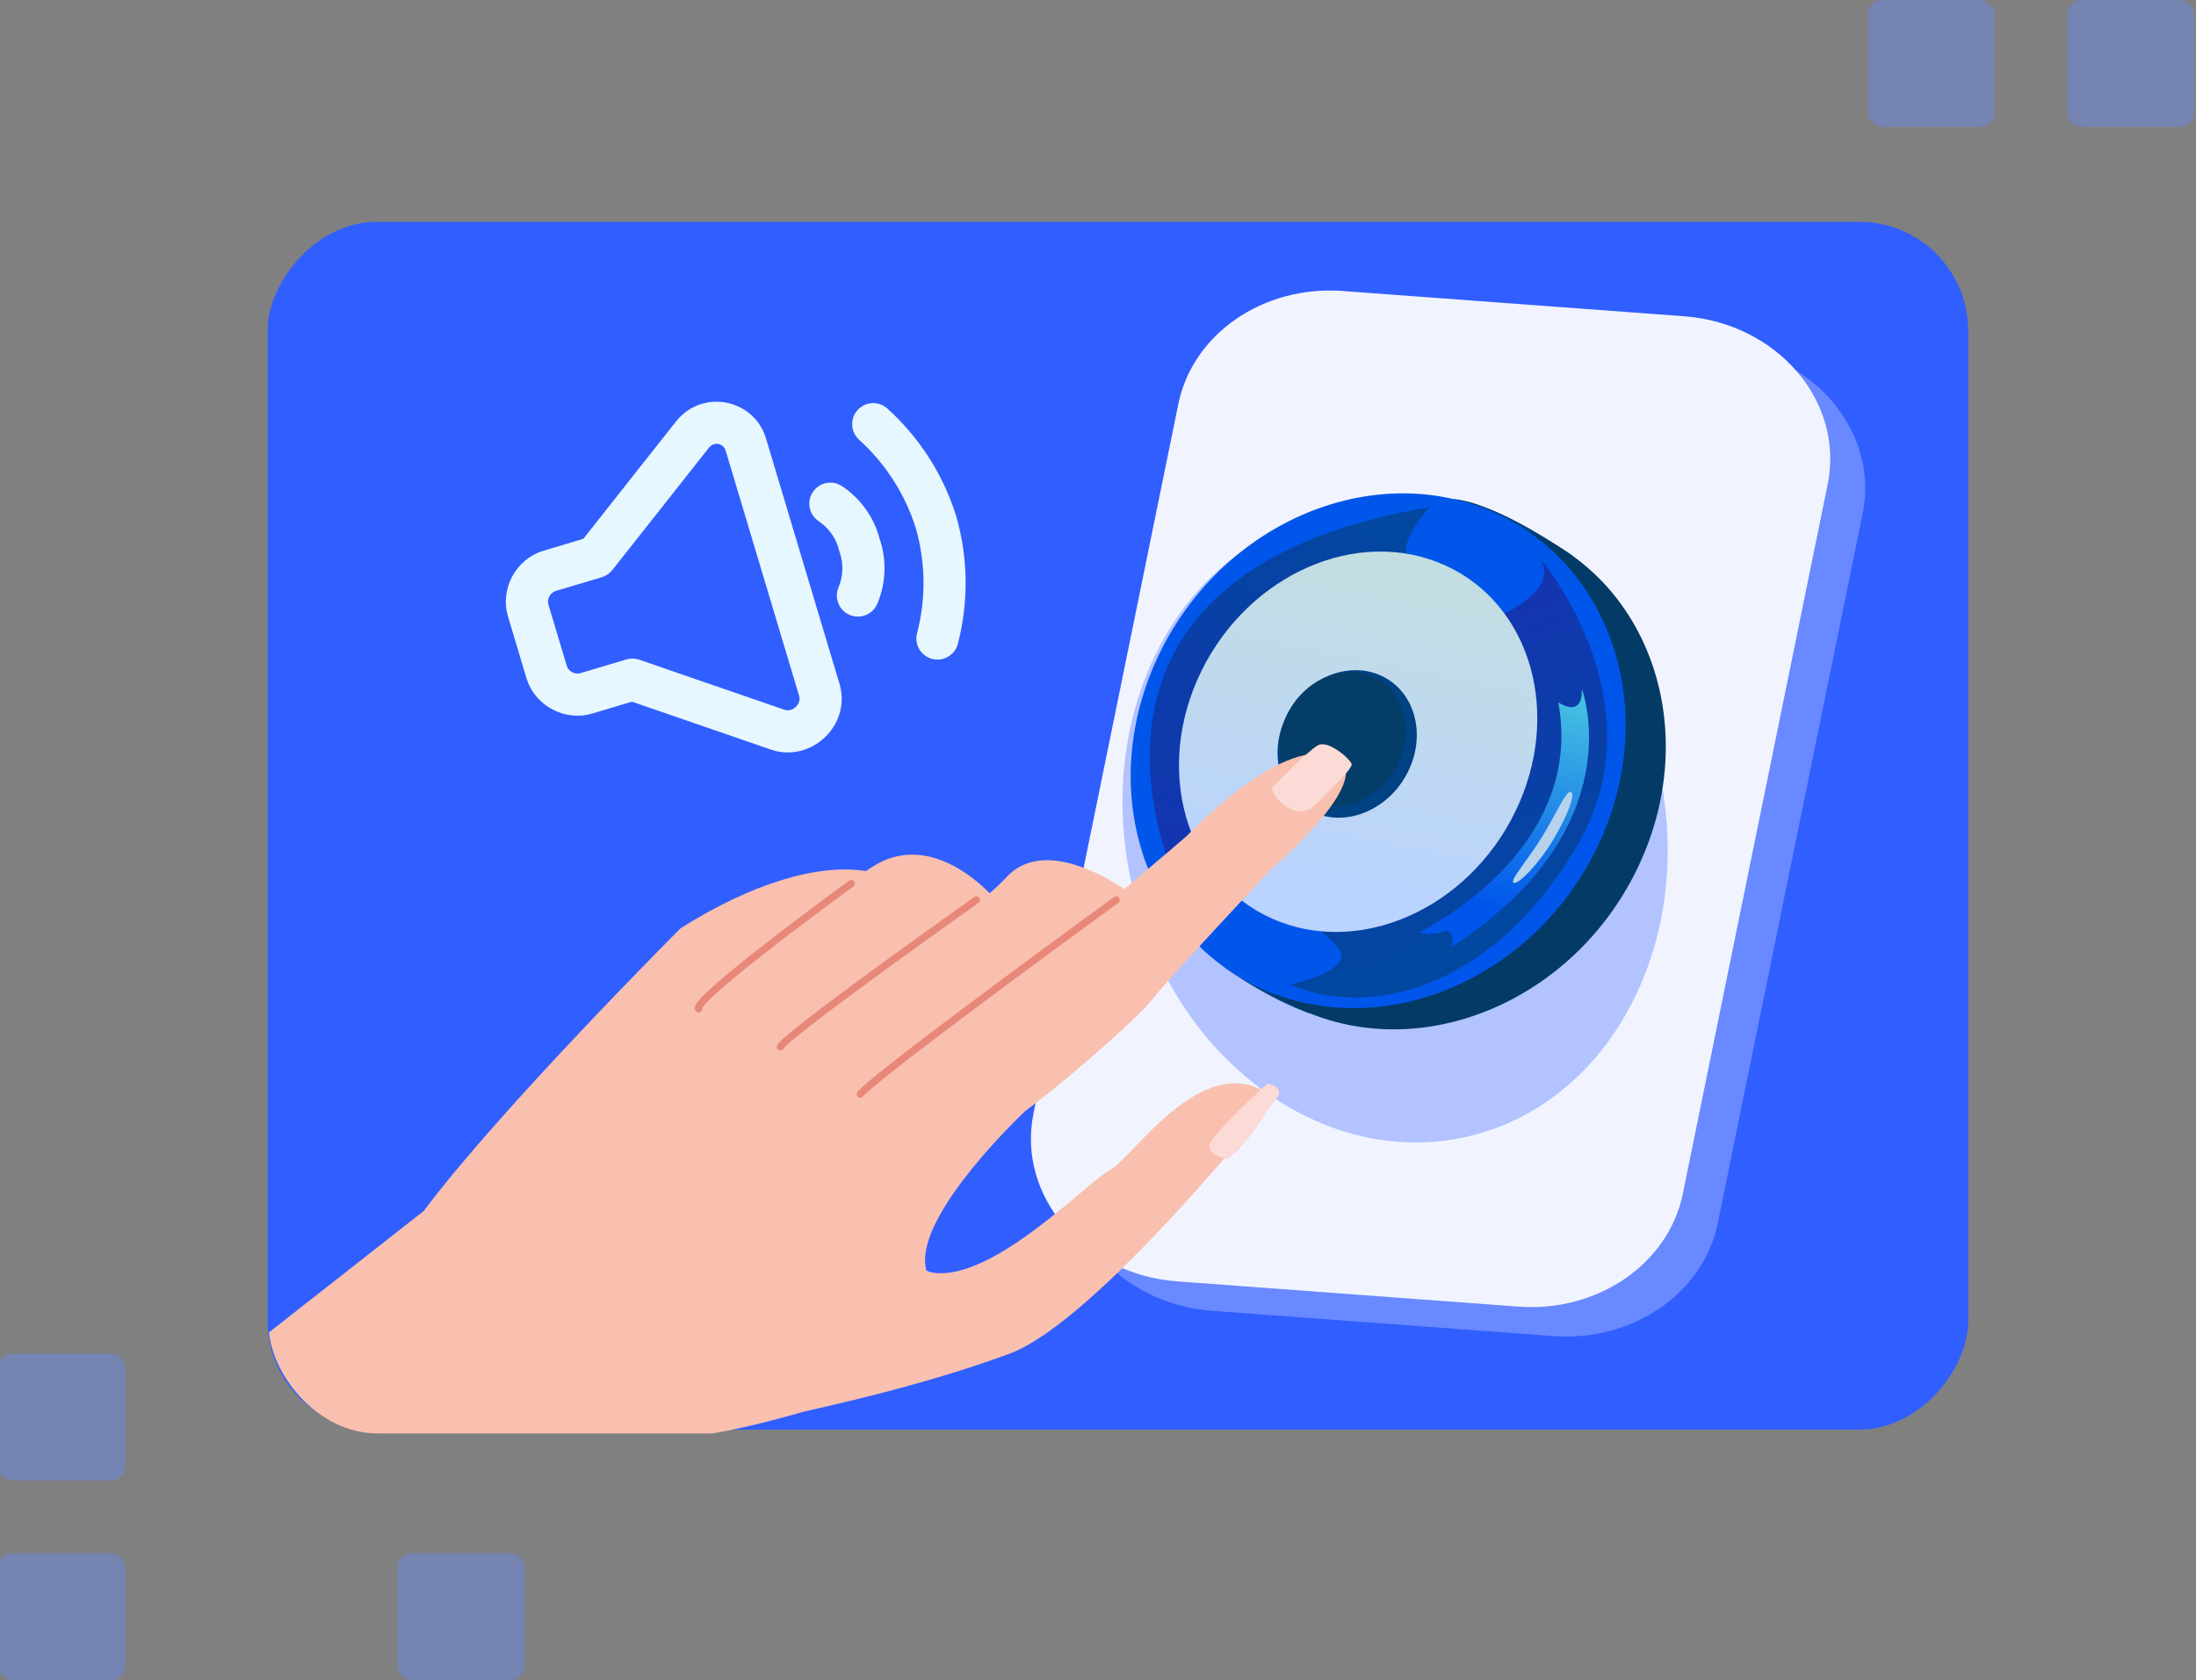 <svg width="605" height="463" viewBox="0 0 605 463" fill="none" xmlns="http://www.w3.org/2000/svg">
<rect x="0" y="0" width="605" height="463" fill="#808080" stroke="none"/>
<g clip-path="url(#clip0_1004_7665)">
<rect width="468.516" height="332.832" rx="30" transform="matrix(-1 0 0 1 542.242 61.13)" fill="#315EFF"/>
<rect x="569.533" width="34.971" height="34.971" rx="4" fill="#6889FF" fill-opacity="0.4"/>
<rect x="514.578" width="34.971" height="34.971" rx="4" fill="#6889FF" fill-opacity="0.4"/>
<rect x="-0.496" y="373" width="35" height="35" rx="4" fill="#6889FF" fill-opacity="0.4"/>
<rect x="-0.496" y="428" width="35" height="35" rx="4" fill="#6889FF" fill-opacity="0.4"/>
<rect x="109.504" y="428" width="35" height="35" rx="4" fill="#6889FF" fill-opacity="0.4"/>
<g clip-path="url(#clip1_1004_7665)">
<path d="M427.936 368.177L333.933 361.219C308.204 359.316 289.715 337.672 294.361 314.901L334.262 119.441C338.215 100.082 357.705 86.692 379.58 88.313L473.583 95.271C499.313 97.175 517.801 118.818 513.155 141.59L473.254 337.049C469.302 356.408 449.811 369.798 427.936 368.177Z" fill="#6889FF"/>
<path d="M418.308 360.054L324.304 353.096C298.575 351.193 280.086 329.549 284.733 306.778L324.633 111.318C328.586 91.959 348.076 78.569 369.951 80.19L463.954 87.148C489.684 89.052 508.173 110.695 503.526 133.467L463.625 328.926C459.673 348.285 440.182 361.675 418.308 360.054Z" fill="#F1F4FF"/>
<g opacity="0.46">
<path d="M404.679 313.106C444.599 303.637 467.86 257.687 456.632 210.473C445.405 163.259 403.942 132.661 364.021 142.13C324.1 151.599 300.84 197.55 312.067 244.763C323.294 291.977 364.758 322.575 404.679 313.106Z" fill="#6889FF"/>
</g>
<path d="M360.71 279.21C360.71 279.21 350.826 276.044 337.788 266.878C324.746 257.712 395.404 142.163 395.404 142.163L400.544 137.544C400.544 137.544 410.635 137.559 433.28 153.178" fill="#004284"/>
<path d="M422.839 147.16C456.056 162.073 468.617 203.52 450.895 239.73C433.174 275.94 391.881 293.208 358.664 278.291C325.447 263.378 312.887 221.931 330.608 185.721C348.33 149.511 389.622 132.243 422.839 147.16Z" fill="#043A66"/>
<path d="M411.777 141.318C444.994 156.231 457.554 197.678 439.833 233.888C422.111 270.099 380.819 287.366 347.602 272.449C314.385 257.536 301.824 216.089 319.546 179.879C337.267 143.669 378.56 126.402 411.777 141.318Z" fill="#0056EB"/>
<g opacity="0.56">
<path d="M359.363 254.507C360.167 254.866 428.008 198.892 412.046 170.184C412.046 170.184 431.135 162.572 423.687 153.063C423.687 153.063 458.448 193.147 434.14 233.691C409.832 274.235 375.818 280.207 355.383 271.303C355.383 271.303 373.564 267.484 368.738 261.347C363.912 255.21 355.121 250.992 355.121 250.992" fill="url(#paint0_linear_1004_7665)"/>
</g>
<path d="M391.031 256.876C391.031 256.876 436.949 234.95 429.315 193.555C429.315 193.555 436.093 198.247 435.804 189.838C435.804 189.838 450.45 228.323 399.938 260.878C399.938 260.878 401.262 255.547 397.398 256.776C393.534 258.004 391.031 256.879 391.031 256.879V256.876Z" fill="url(#paint1_linear_1004_7665)"/>
<g opacity="0.56">
<path d="M326.427 248.437C326.427 248.437 279.048 159.105 393.982 139.725C393.982 139.725 377.411 157.393 396.707 155.152C404.557 154.24 368.185 162.438 368.185 162.438C368.185 162.438 331.153 234.132 338.147 239.156C338.147 239.156 330.261 227.268 326.427 248.434V248.437Z" fill="url(#paint2_linear_1004_7665)"/>
</g>
<path d="M397.99 155.727C421.862 166.444 430.546 196.927 417.389 223.811C404.232 250.694 374.215 263.801 350.346 253.081C326.474 242.364 317.789 211.88 330.947 184.997C344.104 158.114 374.121 145.007 397.99 155.727Z" fill="url(#paint3_linear_1004_7665)"/>
<path d="M380.382 186.131C389.666 190.3 393.061 202.127 387.96 212.549C382.86 222.971 371.198 228.037 361.914 223.868C352.63 219.699 349.235 207.872 354.335 197.45C359.436 187.028 371.098 181.962 380.382 186.131Z" fill="#004284"/>
<path d="M378.276 186.527C386.696 190.307 389.771 201.033 385.149 210.481C380.524 219.93 369.952 224.525 361.532 220.745C353.113 216.965 350.038 206.239 354.66 196.79C359.285 187.342 369.857 182.747 378.276 186.527Z" fill="#043E68"/>
<path d="M432.818 218.269C434.054 218.914 431.844 224.811 427.885 231.443C423.927 238.076 418.236 243.906 417.003 243.261C415.767 242.616 421.214 236.695 425.172 230.063C429.131 223.43 431.585 217.625 432.818 218.269Z" fill="#B7D2ED"/>
<path d="M116.735 333.706C137.876 305.448 187.49 255.812 187.49 255.812C207.029 243.42 225.518 237.924 238.538 240.029C239.193 239.609 239.854 239.186 240.493 238.779C254.713 229.707 268.528 241.932 272.645 246.147C274.493 244.536 276.067 243.049 277.27 241.741C286.679 231.511 303.021 240.512 309.774 244.983C319.85 236.477 326.896 230.425 326.896 230.425C326.896 230.425 352.096 203.533 366.864 208.192C381.632 212.851 350.059 239.643 350.059 239.643C350.059 239.643 322.143 269.378 317.107 275.813C314.171 279.566 297.744 294.607 282.26 306.33C276.612 311.777 251.491 336.933 255.231 350.104C255.782 350.393 256.418 350.602 257.158 350.709C273.878 353.081 300.308 324.978 305.938 322.302C311.821 319.504 332.264 287.296 351.073 302.666C351.073 302.666 302.439 364.032 278.092 373.046C253.745 382.059 226.757 387.713 221.605 388.969C218.64 389.692 196.847 396.55 179.372 396.748C177.116 397.56 122.35 431.507 117.377 455.936C112.378 480.487 27.805 403.484 27.805 403.484L116.735 333.706Z" fill="#F9C0AF"/>
<path d="M361.329 222.701C361.329 222.701 372.827 212.006 372.391 210.567C371.956 209.132 365.964 203.843 363.129 205.358C360.294 206.872 350.626 216.85 350.626 216.85C349.198 217.82 355.678 226.244 361.332 222.698L361.329 222.701Z" fill="#FCDAD6"/>
<path fill-rule="evenodd" clip-rule="evenodd" d="M348.559 306.936C347.472 308.611 347.161 309.235 345.757 311.163C343.827 313.817 341.689 316.862 338.331 319.331C338.331 319.331 332.832 318.613 333.227 315.627C333.626 312.641 349.165 298.618 349.165 298.618C349.165 298.618 353.61 299.22 352.042 302.237L348.556 306.932L348.559 306.936Z" fill="#FCDAD6"/>
<path fill-rule="evenodd" clip-rule="evenodd" d="M235.314 242.911C235.639 243.358 235.54 243.983 235.093 244.308C227.766 249.637 216.878 257.753 208.027 264.783C203.598 268.3 199.696 271.532 197.006 274.002C195.656 275.241 194.642 276.262 194.021 277.016C193.733 277.365 193.564 277.616 193.48 277.778C193.562 278.14 193.439 278.533 193.13 278.78C192.698 279.125 192.069 279.056 191.724 278.624C191.473 278.31 191.423 277.952 191.446 277.673C191.468 277.408 191.556 277.168 191.646 276.975C191.827 276.589 192.127 276.17 192.477 275.745C193.189 274.88 194.287 273.784 195.654 272.529C198.397 270.009 202.345 266.741 206.783 263.216C215.665 256.163 226.577 248.029 233.917 242.691C234.363 242.366 234.989 242.465 235.314 242.911ZM269.821 247.422C270.14 247.873 270.033 248.497 269.583 248.816C260.752 255.064 247.458 264.584 236.274 272.842C230.681 276.971 225.622 280.779 221.915 283.702C220.06 285.165 218.554 286.397 217.492 287.333C216.959 287.803 216.552 288.185 216.272 288.478C216.131 288.625 216.035 288.736 215.974 288.815C215.953 288.843 215.94 288.862 215.933 288.873C215.737 289.36 215.193 289.616 214.689 289.448C214.165 289.274 213.882 288.707 214.056 288.183C214.136 287.946 214.279 287.74 214.386 287.6C214.508 287.441 214.659 287.271 214.827 287.095C215.164 286.743 215.619 286.318 216.169 285.833C217.272 284.861 218.812 283.602 220.676 282.131C224.409 279.189 229.488 275.366 235.086 271.233C246.285 262.965 259.591 253.435 268.427 247.183C268.878 246.864 269.502 246.971 269.821 247.422ZM308.314 247.411C308.639 247.858 308.54 248.483 308.093 248.808C297.096 256.807 280.375 269.078 265.955 279.899C258.745 285.31 252.114 290.355 247.063 294.321C244.537 296.304 242.412 298.012 240.809 299.359C239.177 300.731 238.159 301.669 237.779 302.133C237.429 302.56 236.799 302.623 236.372 302.274C235.944 301.924 235.881 301.294 236.231 300.866C236.751 300.231 237.924 299.171 239.522 297.828C241.15 296.46 243.295 294.736 245.828 292.747C250.896 288.769 257.54 283.714 264.755 278.3C279.185 267.471 295.914 255.193 306.917 247.191C307.363 246.866 307.989 246.965 308.314 247.411Z" fill="#E88879"/>
<path fill-rule="evenodd" clip-rule="evenodd" d="M236.276 112.987C238.427 110.614 242.097 110.432 244.474 112.58C253.318 120.577 259.858 130.793 263.415 142.166C263.429 142.211 263.443 142.256 263.456 142.301C266.735 153.758 266.884 165.882 263.888 177.416C263.083 180.514 259.916 182.375 256.813 181.571C253.71 180.767 251.847 177.603 252.652 174.504C255.122 164.996 255.005 155.002 252.314 145.556C249.37 136.184 243.974 127.768 236.683 121.175C234.307 119.026 234.124 115.361 236.276 112.987Z" fill="#E7F7FF"/>
<path fill-rule="evenodd" clip-rule="evenodd" d="M223.945 135.573C225.727 132.911 229.331 132.196 231.996 133.975C237.121 137.396 240.805 142.577 242.353 148.53C244.332 154.354 244.101 160.705 241.698 166.375C240.449 169.323 237.043 170.701 234.091 169.453C231.139 168.205 229.759 164.804 231.008 161.856C232.32 158.76 232.428 155.287 231.312 152.115C231.251 151.942 231.198 151.766 231.154 151.588C230.344 148.325 228.344 145.482 225.546 143.614C222.881 141.835 222.164 138.235 223.945 135.573Z" fill="#E7F7FF"/>
<path fill-rule="evenodd" clip-rule="evenodd" d="M211.13 121.142C208.008 109.952 193.587 106.973 186.296 116.072L186.271 116.104L160.705 148.48L149.786 151.741C142.112 154.033 137.67 162.256 139.965 169.92L145.02 186.801C147.315 194.465 155.548 198.902 163.222 196.61L174.108 193.358L212.486 206.596C212.519 206.607 212.552 206.618 212.584 206.629C223.543 210.191 234.438 199.881 231.367 188.729C231.356 188.688 231.344 188.647 231.332 188.606L211.13 121.142ZM195.369 123.304C196.739 121.613 199.372 122.151 199.953 124.273C199.965 124.317 199.978 124.361 199.991 124.405L220.187 191.849C220.445 192.853 220.135 193.942 219.231 194.802C218.322 195.667 217.206 195.924 216.213 195.616L176.13 181.79C174.982 181.394 173.737 181.368 172.573 181.716L159.896 185.502C158.364 185.96 156.6 185.009 156.142 183.479L151.087 166.598C150.629 165.068 151.581 163.306 153.113 162.848L165.789 159.062C166.933 158.72 167.944 158.034 168.683 157.098L195.369 123.304Z" fill="#E7F7FF"/>
</g>
</g>
<defs>
<linearGradient id="paint0_linear_1004_7665" x1="375.262" y1="173.18" x2="412.594" y2="263.048" gradientUnits="userSpaceOnUse">
<stop stop-color="#261887"/>
<stop offset="0.9" stop-color="#043A66"/>
</linearGradient>
<linearGradient id="paint1_linear_1004_7665" x1="424.968" y1="179.746" x2="409.509" y2="257.259" gradientUnits="userSpaceOnUse">
<stop stop-color="#53D4E0"/>
<stop offset="0.9" stop-color="#0056EB"/>
</linearGradient>
<linearGradient id="paint2_linear_1004_7665" x1="323.807" y1="247.234" x2="376.9" y2="131.868" gradientUnits="userSpaceOnUse">
<stop stop-color="#261887"/>
<stop offset="0.9" stop-color="#043A66"/>
</linearGradient>
<linearGradient id="paint3_linear_1004_7665" x1="384.646" y1="151.981" x2="363.731" y2="256.844" gradientUnits="userSpaceOnUse">
<stop stop-color="#C3DEE0"/>
<stop offset="0.9" stop-color="#BAD3FF"/>
</linearGradient>
<clipPath id="clip0_1004_7665">
<rect width="604.504" height="463" fill="white" transform="matrix(-1 0 0 1 604.504 0)"/>
</clipPath>
<clipPath id="clip1_1004_7665">
<rect x="74" y="61" width="470" height="334" rx="30" fill="white"/>
</clipPath>
</defs>
</svg>
